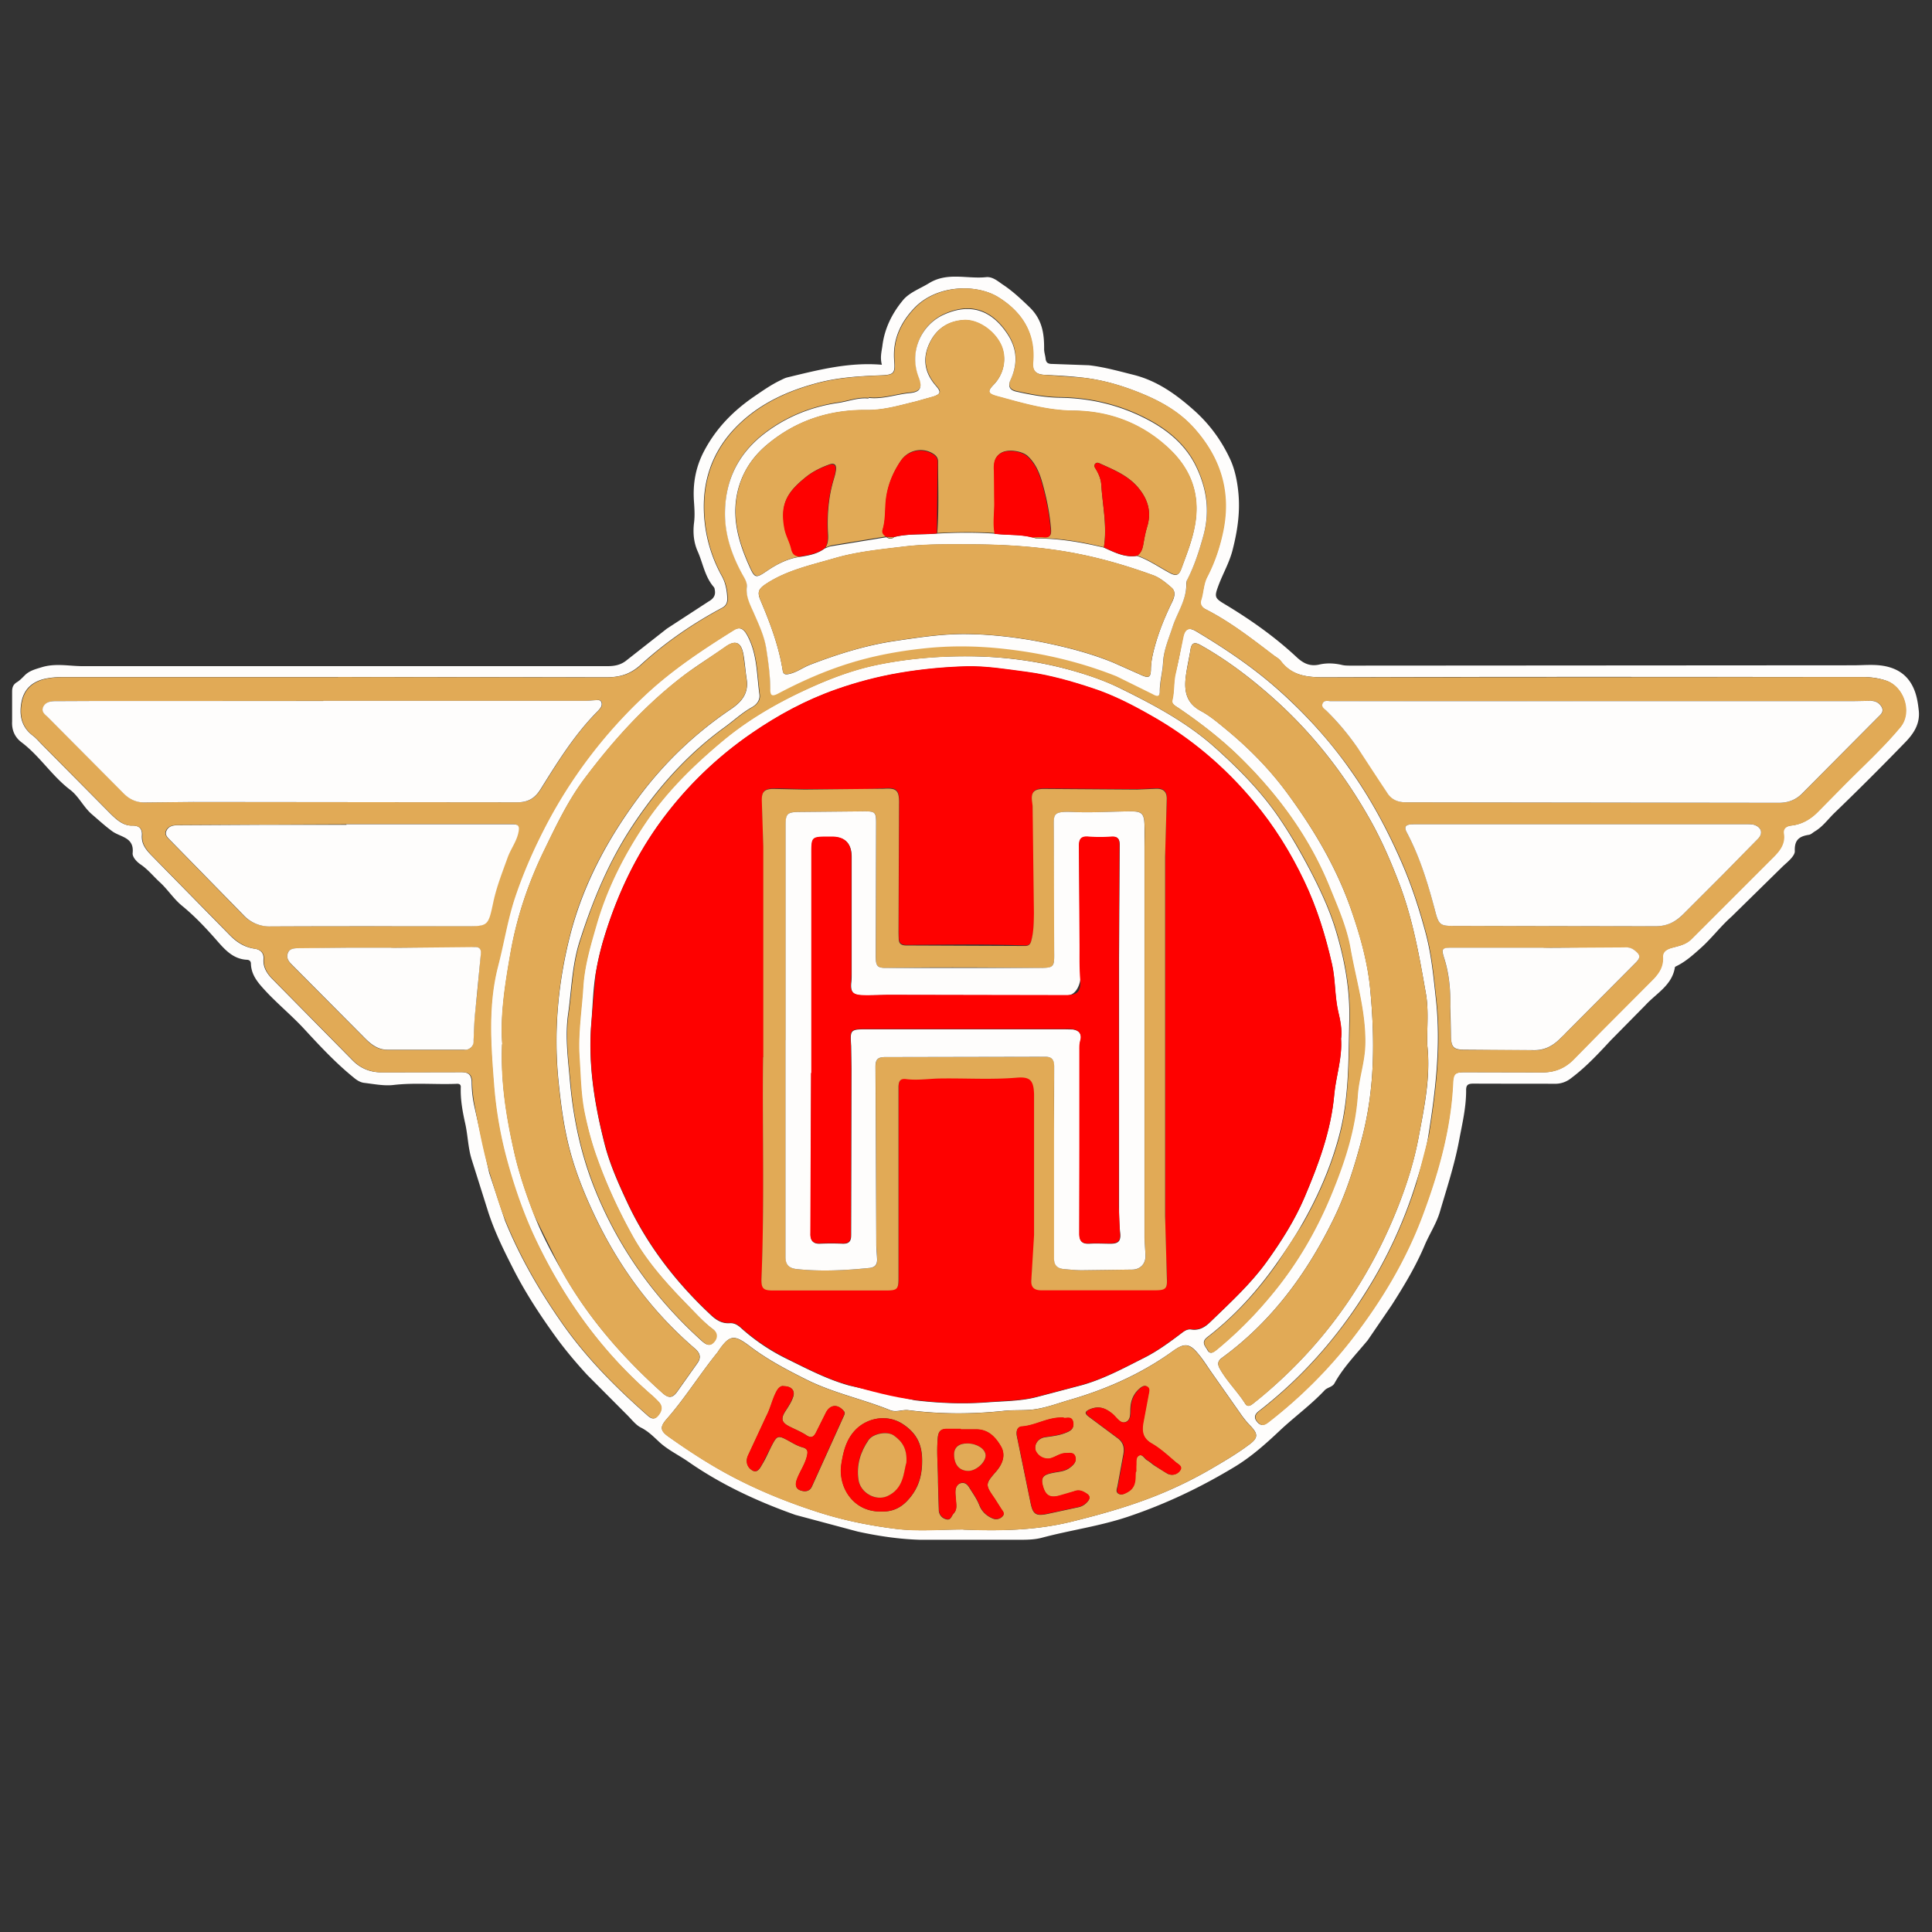 <?xml version="1.0" encoding="UTF-8" standalone="no"?>
<svg
   width="400"
   height="400"
   viewBox="0 0 105.833 105.833"
   version="1.1"
   id="svg12"
   xmlns="http://www.w3.org/2000/svg"
   xmlns:svg="http://www.w3.org/2000/svg">
  <rect x="0" y="0" width="105.833" height="105.833" fill="#333333" stroke="none"/>
  <defs
     id="defs12">
    <clipPath
       clipPathUnits="userSpaceOnUse"
       id="clipPath16">
      <path
         id="path16"
         style="fill:#ff0000;fill-opacity:1;fill-rule:nonzero;stroke:none;stroke-width:0.265"
         d="m -26.53,0 v 208.46 c 0.446,-0.097 0.989,-0.242 2.044,-0.535 2.169,-0.603 5.068,-1.484 6.932,-2.873 0.673,-0.501 1.084,-1.28 1.626,-1.92 0.257,-0.903 0.236,-1.938 0.77,-2.71 0.842,-1.217 1.92,-1.573 3.078,-1.515 1.157,0.058 2.393,0.531 3.55,0.971 5.979,2.275 12.104,6.041 17.055,9.988 1.904,1.518 3.445,3.441 5.167,5.162 1.101,1.199 6.073,6.666 7.577,8.114 0.645,0.621 1.279,1.293 2.072,1.709 1.138,0.597 2.408,-0.526 3.002,1.404 0.229,0.745 -0.238,1.541 -0.357,2.311 -0.51,1.501 -0.902,3.047 -1.529,4.503 -0.094,0.217 -0.186,0.42 -0.279,0.631 H 338.556 V 0 Z m 13.095,200.964 c -0.319,0.012 -0.239,0.596 -0.3,0.909 -0.109,0.56 -0.14,1.133 -0.209,1.7 -0.67,0.91 -1.146,2 -2.009,2.731 -2.162,1.831 -5.253,2.798 -7.902,3.553 -1.425,0.406 -2.081,0.579 -2.675,0.672 v 11.667 c 1.624,-0.246 1.763,1.524 0,2.063 v 9.442 h 48.503 c 0.223,-0.5 0.444,-1.01 0.666,-1.535 0.58,-1.376 0.949,-2.832 1.423,-4.248 0.032,-0.231 0.026,-0.478 0.021,-0.725 -0.341,-0.037 -0.702,-0.181 -0.994,-0.325 -1.102,-0.544 -2.111,-1.284 -3.034,-2.096 -1.226,-1.078 -7.07,-7.51 -7.858,-8.368 -5.91,-5.901 -5.521,-6.157 -13.768,-10.952 -2.295,-1.335 -8.186,-4.625 -11.864,-4.487 z" />
    </clipPath>
  </defs>
  <g
     id="g28"
     transform="matrix(0.987,0,0,0.987,0.661,15.154)">
    <path
       id="path1"
       clip-path="url(#clipPath16)"
       d="m 52.462,0.001 c -0.53,-0.009 -1.057,0.047 -1.568,0.361 -0.493,0.305 -1.094,0.512 -1.453,0.951 -0.601,0.727 -1.022,1.569 -1.139,2.538 -0.045,0.323 -0.135,0.636 -0.027,1.04 l 0.02,0.002 c -1.847,-0.162 -3.551,0.286 -5.264,0.699 -0.144,0.035 -0.269,0.107 -0.404,0.17 -0.52,0.251 -0.987,0.583 -1.462,0.906 -1.157,0.798 -2.098,1.758 -2.762,3.022 -0.475,0.906 -0.628,1.83 -0.556,2.807 0.027,0.404 0.054,0.78 0,1.184 -0.063,0.529 -0.018,1.067 0.206,1.569 0.296,0.664 0.395,1.408 0.897,1.982 0.027,0.036 0.045,0.081 0.045,0.126 0.072,0.314 -0.054,0.512 -0.341,0.673 l -2.314,1.507 -2.215,1.74 c -0.332,0.278 -0.682,0.341 -1.103,0.341 H 3.931 c -0.763,0 -1.525,-0.179 -2.296,0.063 -0.35,0.107 -0.673,0.188 -0.933,0.448 -0.134,0.135 -0.269,0.278 -0.43,0.377 -0.206,0.125 -0.269,0.287 -0.269,0.52 v 1.659 c -0.027,0.484 0.152,0.879 0.52,1.157 1.013,0.762 1.686,1.865 2.699,2.636 0.485,0.368 0.745,0.968 1.22,1.372 0.368,0.314 0.726,0.646 1.121,0.933 0.457,0.332 1.22,0.323 1.13,1.202 -0.027,0.216 0.215,0.485 0.439,0.637 0.403,0.27 0.699,0.646 1.049,0.969 0.457,0.412 0.78,0.941 1.255,1.327 0.69,0.565 1.3,1.21 1.892,1.883 0.457,0.52 0.915,1.067 1.695,1.112 0.134,0 0.233,0.072 0.233,0.215 0.018,0.681 0.458,1.13 0.879,1.587 0.681,0.717 1.443,1.345 2.116,2.08 0.852,0.923 1.722,1.856 2.708,2.654 0.179,0.153 0.368,0.269 0.583,0.296 0.538,0.063 1.103,0.18 1.632,0.117 1.156,-0.135 2.322,-0.018 3.479,-0.063 0.116,-0.009 0.251,1.9e-5 0.251,0.17 -0.027,0.7 0.099,1.372 0.251,2.054 0.144,0.655 0.153,1.345 0.359,1.991 l 0.879,2.789 c 0.35,1.12 0.861,2.161 1.381,3.183 0.681,1.354 1.524,2.645 2.421,3.883 0.529,0.726 1.112,1.416 1.722,2.08 l 2.179,2.188 c 0.26,0.251 0.511,0.592 0.798,0.735 0.43,0.215 0.726,0.529 1.058,0.834 0.466,0.421 1.049,0.699 1.569,1.058 1.838,1.282 3.856,2.215 5.954,2.959 l 3.453,0.924 c 1.148,0.251 2.296,0.421 3.453,0.457 h 5.022 c 0.574,-0.009 1.184,0.035 1.731,-0.108 1.606,-0.431 3.247,-0.646 4.834,-1.184 2.072,-0.699 4.009,-1.623 5.865,-2.744 0.924,-0.556 1.722,-1.265 2.511,-2.009 0.816,-0.771 1.74,-1.435 2.511,-2.26 0.152,-0.153 0.421,-0.171 0.538,-0.377 0.493,-0.896 1.21,-1.623 1.847,-2.394 l 1.336,-1.955 c 0.681,-1.067 1.336,-2.152 1.829,-3.327 0.269,-0.627 0.655,-1.21 0.843,-1.856 0.385,-1.31 0.816,-2.619 1.067,-3.973 0.171,-0.906 0.386,-1.802 0.386,-2.735 -0.009,-0.314 0.09,-0.395 0.404,-0.395 1.507,0.009 3.022,3.08e-4 4.529,0.009 a 1.4,1.4 0 0 0 0.897,-0.314 c 0.816,-0.609 1.506,-1.354 2.197,-2.098 l 1.937,-1.964 c 0.592,-0.645 1.471,-1.094 1.623,-2.089 0,-0.027 0.063,-0.054 0.099,-0.072 0.511,-0.251 0.932,-0.636 1.345,-1.004 0.601,-0.538 1.094,-1.202 1.695,-1.731 l 2.879,-2.825 c 0.26,-0.233 0.646,-0.556 0.637,-0.816 -0.027,-0.637 0.26,-0.825 0.789,-0.906 0.108,-0.018 0.206,-0.116 0.305,-0.179 0.448,-0.26 0.735,-0.672 1.094,-1.022 a 161.1,161.1 0 0 0 3.919,-3.91 c 0.475,-0.484 0.861,-1.04 0.771,-1.802 -0.036,-0.323 -0.08,-0.628 -0.179,-0.942 -0.242,-0.745 -0.709,-1.229 -1.444,-1.444 -0.664,-0.198 -1.336,-0.108 -2.018,-0.108 l -27.88,0.018 c -0.161,0 -0.332,3.52e-4 -0.484,-0.036 -0.421,-0.099 -0.851,-0.117 -1.246,-0.027 -0.538,0.125 -0.905,-0.063 -1.273,-0.404 -1.211,-1.13 -2.556,-2.08 -3.973,-2.932 -0.592,-0.35 -0.601,-0.421 -0.368,-1.049 0.251,-0.673 0.61,-1.274 0.789,-1.991 0.269,-1.059 0.422,-2.09 0.314,-3.175 -0.062,-0.636 -0.197,-1.282 -0.448,-1.829 C 67.135,9.115 66.481,8.209 65.611,7.429 64.616,6.541 63.566,5.788 62.266,5.456 61.441,5.25 60.625,5.017 59.764,4.918 l -2.009,-0.072 c -0.225,0 -0.368,-0.036 -0.395,-0.305 -0.018,-0.17 -0.081,-0.341 -0.081,-0.52 0.009,-0.87 -0.108,-1.65 -0.816,-2.332 -0.458,-0.44 -0.924,-0.879 -1.435,-1.22 -0.278,-0.179 -0.591,-0.484 -0.977,-0.439 -0.525,0.054 -1.059,-0.02 -1.589,-0.029 z m -0.038,0.67 c 0.855,-0.078 1.703,0.099 2.299,0.466 1.309,0.807 2.071,1.982 1.928,3.605 -0.036,0.457 0.144,0.681 0.646,0.708 0.699,0.035 1.399,0.071 2.098,0.152 1.148,0.126 2.233,0.449 3.3,0.888 1.112,0.457 2.116,1.04 2.914,1.937 1.488,1.677 2.053,3.614 1.56,5.838 a 9.29,9.29 0 0 1 -0.852,2.394 c -0.206,0.403 -0.198,0.87 -0.341,1.291 -0.072,0.224 0.045,0.403 0.26,0.511 1.363,0.691 2.564,1.632 3.775,2.556 0.135,0.099 0.287,0.179 0.386,0.305 0.628,0.834 1.471,0.915 2.457,0.915 9.918,-0.036 19.845,-0.018 29.763,-0.018 0.466,0 0.924,0.045 1.372,0.197 1.004,0.332 1.471,1.767 0.798,2.583 -1.013,1.22 -2.197,2.278 -3.3,3.408 l -1.291,1.309 c -0.404,0.403 -0.87,0.681 -1.444,0.744 -0.269,0.027 -0.484,0.152 -0.439,0.448 0.081,0.565 -0.215,0.95 -0.565,1.3 l -4.547,4.547 c -0.323,0.332 -0.726,0.394 -1.121,0.502 -0.278,0.081 -0.493,0.224 -0.475,0.511 0.035,0.592 -0.296,0.977 -0.664,1.354 l -2.69,2.699 -1.632,1.659 c -0.485,0.485 -1.068,0.7 -1.776,0.682 l -4.215,-0.009 c -0.565,0 -0.646,0.081 -0.673,0.637 -0.117,2.529 -0.798,4.932 -1.677,7.282 -0.933,2.511 -2.296,4.78 -3.928,6.887 A 26.18,26.18 0 0 1 69.696,63.595 c -0.251,0.188 -0.422,0.179 -0.601,-0.045 -0.206,-0.242 -0.107,-0.431 0.117,-0.601 2.323,-1.803 4.251,-3.964 5.82,-6.439 a 25.53,25.53 0 0 0 2.879,-6.179 c 0.278,-0.887 0.556,-1.775 0.699,-2.681 0.394,-2.475 0.69,-4.968 0.421,-7.479 -0.134,-1.22 -0.242,-2.439 -0.547,-3.623 -0.377,-1.435 -0.834,-2.852 -1.444,-4.215 -0.78,-1.767 -1.695,-3.453 -2.816,-5.022 -1.156,-1.641 -2.519,-3.112 -4.017,-4.439 -1.381,-1.219 -2.906,-2.241 -4.484,-3.183 -0.43,-0.26 -0.645,-0.143 -0.744,0.35 -0.126,0.646 -0.234,1.291 -0.404,1.928 -0.134,0.502 -0.062,1.031 -0.197,1.542 -0.053,0.206 0.207,0.331 0.377,0.448 1.211,0.825 2.368,1.722 3.408,2.744 2.098,2.071 3.82,4.412 4.941,7.165 0.449,1.121 0.951,2.242 1.157,3.417 0.314,1.793 0.879,3.56 0.816,5.416 -0.036,0.933 -0.35,1.811 -0.413,2.735 -0.126,1.856 -0.69,3.587 -1.372,5.291 -0.861,2.144 -1.999,4.116 -3.497,5.892 a 22.14,22.14 0 0 1 -2.941,2.932 c -0.179,0.153 -0.368,0.287 -0.511,0.027 -0.108,-0.206 -0.377,-0.43 -0.009,-0.717 1.516,-1.166 2.78,-2.565 3.874,-4.125 0.484,-0.69 0.96,-1.399 1.381,-2.134 0.87,-1.525 1.57,-3.112 2.036,-4.825 0.592,-2.144 0.538,-4.305 0.592,-6.475 0.045,-1.704 -0.251,-3.336 -0.726,-4.932 -0.35,-1.184 -0.87,-2.305 -1.444,-3.408 -0.556,-1.058 -1.147,-2.091 -1.829,-3.068 -0.969,-1.39 -2.153,-2.583 -3.408,-3.713 -1.551,-1.399 -3.372,-2.376 -5.228,-3.291 -0.923,-0.466 -1.91,-0.798 -2.923,-1.076 -1.883,-0.511 -3.811,-0.744 -5.748,-0.744 -1.677,0 -3.381,0.152 -5.022,0.502 -1.345,0.287 -2.646,0.798 -3.91,1.381 -1.641,0.762 -3.201,1.677 -4.582,2.834 -1.597,1.337 -3.094,2.789 -4.269,4.547 -1.166,1.731 -2.107,3.578 -2.69,5.569 -0.332,1.157 -0.681,2.314 -0.762,3.56 -0.08,1.273 -0.287,2.547 -0.206,3.829 0.063,1.04 0.081,2.099 0.287,3.112 0.171,0.825 0.395,1.65 0.673,2.448 0.547,1.533 1.229,3.004 2.018,4.43 0.842,1.507 1.999,2.744 3.192,3.964 0.395,0.404 0.781,0.825 1.238,1.166 0.26,0.197 0.278,0.493 0.045,0.744 -0.215,0.233 -0.422,0.107 -0.619,-0.063 -2.619,-2.35 -4.628,-5.148 -5.946,-8.403 -0.771,-1.901 -1.202,-3.9 -1.39,-5.972 -0.108,-1.264 -0.287,-2.529 -0.108,-3.784 0.189,-1.337 0.215,-2.691 0.628,-4.009 0.709,-2.224 1.588,-4.367 2.861,-6.322 1.408,-2.161 3.103,-4.081 5.21,-5.605 0.494,-0.359 0.942,-0.78 1.48,-1.085 0.269,-0.143 0.484,-0.394 0.439,-0.726 -0.153,-1.121 -0.117,-2.269 -0.691,-3.3 -0.206,-0.368 -0.43,-0.466 -0.753,-0.26 -1.695,1.058 -3.363,2.161 -4.834,3.524 A 26.81,26.81 0 0 0 29.479,30.71 c -0.618,1.219 -1.166,2.457 -1.587,3.739 -0.413,1.237 -0.619,2.547 -0.942,3.811 -0.565,2.188 -0.394,4.376 -0.224,6.573 a 22.27,22.27 0 0 0 0.708,4.134 c 0.394,1.471 0.878,2.906 1.524,4.287 1.533,3.273 3.56,6.17 6.259,8.582 0.225,0.206 0.449,0.395 0.655,0.61 0.26,0.269 0.161,0.556 -0.054,0.798 -0.242,0.269 -0.458,0.044 -0.619,-0.099 C 33.477,61.62 31.863,60.006 30.536,58.105 29.272,56.303 28.178,54.411 27.353,52.375 L 26.483,49.747 25.658,46.052 a 6.59,6.59 0 0 1 -0.152,-1.327 c -0.009,-0.413 -0.153,-0.574 -0.583,-0.574 l -4.394,0.009 c -0.628,0.009 -1.175,-0.207 -1.614,-0.646 L 14.422,38.958 c -0.278,-0.287 -0.502,-0.637 -0.466,-1.076 0.027,-0.359 -0.188,-0.538 -0.493,-0.583 -0.583,-0.081 -1.022,-0.376 -1.417,-0.789 L 7.688,32.071 c -0.287,-0.305 -0.511,-0.601 -0.484,-1.058 0.027,-0.332 -0.116,-0.556 -0.529,-0.547 -0.502,0.018 -0.87,-0.323 -1.193,-0.637 L 1.671,25.982 C 1.501,25.812 1.348,25.623 1.16,25.48 0.496,24.987 0.38,24.296 0.532,23.561 0.694,22.799 1.241,22.405 1.985,22.288 c 0.26,-0.045 0.529,-0.063 0.798,-0.063 H 18.073 l -0.027,-0.007 14.886,0.018 c 0.78,0.009 1.372,-0.161 1.964,-0.699 1.354,-1.238 2.87,-2.278 4.493,-3.148 0.215,-0.107 0.305,-0.269 0.305,-0.502 -0.009,-0.439 -0.09,-0.878 -0.296,-1.255 a 7.91,7.91 0 0 1 -0.942,-2.861 c -0.278,-2.215 0.332,-4.143 1.982,-5.676 1.175,-1.094 2.61,-1.749 4.161,-2.17 1.193,-0.331 2.412,-0.403 3.632,-0.448 0.726,-0.027 0.78,-0.134 0.726,-0.825 -0.09,-1.138 0.341,-2.098 1.121,-2.914 0.627,-0.654 1.49,-0.989 2.346,-1.067 z M 40.257,20.352 c 0.164,0.072 0.273,0.278 0.336,0.619 0.08,0.457 0.107,0.915 0.179,1.372 0.116,0.771 -0.26,1.246 -0.87,1.659 -1.982,1.336 -3.695,2.968 -5.121,4.887 -1.731,2.331 -3.094,4.869 -3.811,7.685 -0.682,2.681 -0.924,5.425 -0.628,8.205 0.126,1.211 0.287,2.43 0.592,3.605 0.358,1.381 0.905,2.709 1.533,4 1.336,2.735 3.111,5.111 5.416,7.093 0.295,0.251 0.394,0.502 0.143,0.843 l -1.112,1.569 c -0.233,0.323 -0.448,0.395 -0.798,0.081 -2.206,-1.973 -4.134,-4.17 -5.587,-6.762 -0.574,-1.023 -1.139,-2.063 -1.56,-3.157 -0.448,-1.166 -0.852,-2.349 -1.121,-3.578 -0.413,-1.874 -0.727,-3.767 -0.646,-5.865 l 0.013,0.003 c -0.126,-1.596 0.152,-3.327 0.448,-5.04 0.341,-1.991 0.986,-3.919 1.883,-5.748 0.655,-1.354 1.3,-2.717 2.206,-3.928 1.65,-2.206 3.488,-4.233 5.712,-5.892 0.69,-0.511 1.426,-0.96 2.134,-1.462 0.278,-0.198 0.495,-0.26 0.659,-0.189 z m 25.329,0.007 c 0.091,-0.035 0.214,9.46e-4 0.375,0.09 1.47,0.825 2.798,1.838 4.044,2.95 2.206,1.964 3.99,4.268 5.425,6.842 0.618,1.112 1.121,2.286 1.578,3.488 0.745,1.973 1.103,4.017 1.462,6.071 0.162,0.933 0.054,1.883 0.072,2.816 l -0.001,-0.006 c 0.207,1.766 -0.161,3.488 -0.484,5.192 -0.242,1.291 -0.646,2.564 -1.13,3.802 -1.515,3.847 -3.775,7.183 -6.869,9.945 a 26.67,26.67 0 0 1 -1.193,1.004 c -0.152,0.117 -0.304,0.188 -0.421,0 -0.431,-0.682 -1.022,-1.247 -1.417,-1.955 -0.152,-0.278 -0.089,-0.44 0.135,-0.601 2.726,-1.99 4.672,-4.636 6.143,-7.622 0.726,-1.461 1.219,-3.031 1.632,-4.627 0.699,-2.691 0.699,-5.408 0.448,-8.125 -0.134,-1.552 -0.565,-3.067 -1.085,-4.547 -0.816,-2.314 -2.044,-4.385 -3.488,-6.358 -1.013,-1.39 -2.206,-2.592 -3.524,-3.668 -0.412,-0.341 -0.834,-0.691 -1.3,-0.942 -0.888,-0.467 -0.951,-1.211 -0.825,-2.054 0.063,-0.457 0.17,-0.906 0.242,-1.363 0.032,-0.193 0.09,-0.298 0.181,-0.332 z m -12.629,1.282 c 1.121,-0.027 2.224,0.162 3.336,0.305 1.274,0.171 2.502,0.52 3.713,0.924 1.111,0.368 2.161,0.915 3.183,1.489 a 20.58,20.58 0 0 1 5.721,4.789 c 1.121,1.336 2.036,2.807 2.789,4.385 0.717,1.488 1.201,3.058 1.56,4.663 0.189,0.852 0.144,1.749 0.341,2.61 0.116,0.493 0.215,0.987 0.161,1.462 l -0.007,0.017 c 0.08,1.094 -0.278,2.09 -0.377,3.13 -0.179,1.999 -0.87,3.856 -1.65,5.694 -0.547,1.282 -1.291,2.448 -2.089,3.56 -0.888,1.229 -2.018,2.269 -3.112,3.327 -0.323,0.322 -0.646,0.511 -1.094,0.439 -0.197,-0.027 -0.35,0.071 -0.493,0.179 -0.672,0.511 -1.363,1.022 -2.116,1.399 -1.103,0.556 -2.188,1.148 -3.399,1.498 L 56.94,62.166 c -0.915,0.251 -1.883,0.242 -2.834,0.314 -1.346,0.098 -2.682,0.044 -4.009,-0.117 l -3.632,-0.816 c -1.22,-0.341 -2.314,-0.915 -3.426,-1.462 a 11.11,11.11 0 0 1 -2.619,-1.767 c -0.18,-0.152 -0.359,-0.251 -0.601,-0.233 -0.421,0.027 -0.735,-0.17 -1.031,-0.448 -1.928,-1.802 -3.515,-3.847 -4.636,-6.232 -0.502,-1.076 -0.995,-2.17 -1.282,-3.327 -0.556,-2.197 -0.914,-4.43 -0.717,-6.708 0.072,-0.887 0.09,-1.784 0.233,-2.663 a 15.43,15.43 0 0 1 0.529,-2.206 c 0.717,-2.296 1.748,-4.448 3.183,-6.385 a 20.87,20.87 0 0 1 4.932,-4.753 c 1.471,-1.013 3.022,-1.856 4.717,-2.448 a 21.65,21.65 0 0 1 3.524,-0.915 25.64,25.64 0 0 1 3.686,-0.359 z M 39.98,58.907 c 0.249,-0.037 0.529,0.122 0.968,0.454 0.978,0.744 2.054,1.309 3.148,1.856 1.488,0.744 3.121,1.076 4.645,1.695 0.34,0.135 0.672,-0.045 1.013,0 1.767,0.224 3.533,0.224 5.3,0.036 0.503,-0.054 1.005,-0.018 1.516,-0.063 0.727,-0.072 1.399,-0.332 2.072,-0.529 2.062,-0.592 4.017,-1.453 5.775,-2.717 0.655,-0.476 0.942,-0.449 1.453,0.188 0.269,0.323 0.484,0.681 0.726,1.022 l 1.668,2.376 c 0.152,0.206 0.314,0.404 0.493,0.583 0.412,0.439 0.394,0.654 -0.108,1.022 -0.601,0.449 -1.237,0.834 -1.883,1.211 a 23.1,23.1 0 0 1 -3.201,1.587 c -1.543,0.619 -3.148,1.076 -4.771,1.471 -1.99,0.493 -3.99,0.52 -5.999,0.439 l 0.007,-0.007 c -1.255,0 -2.519,0.116 -3.757,-0.036 -1.408,-0.171 -2.825,-0.458 -4.188,-0.888 -1.695,-0.538 -3.345,-1.202 -4.914,-2.027 -1.219,-0.646 -2.385,-1.408 -3.515,-2.206 -0.467,-0.331 -0.467,-0.547 -0.09,-0.977 1.022,-1.166 1.839,-2.493 2.816,-3.695 0.018,-0.018 0.027,-0.045 0.045,-0.072 0.314,-0.453 0.531,-0.686 0.78,-0.723 z"
       style="fill:#fefdfc;fill-opacity:1" />
    <path
       d="m 73.761,42.267 c 0.081,1.094 -0.287,2.098 -0.377,3.13 -0.179,2 -0.87,3.865 -1.65,5.694 -0.547,1.282 -1.291,2.439 -2.089,3.56 -0.888,1.238 -2.018,2.269 -3.112,3.327 -0.323,0.314 -0.646,0.502 -1.094,0.439 -0.197,-0.027 -0.35,0.072 -0.493,0.179 -0.673,0.511 -1.363,1.013 -2.116,1.399 -1.103,0.556 -2.188,1.148 -3.399,1.498 l -2.484,0.655 c -0.915,0.251 -1.883,0.233 -2.834,0.314 -1.345,0.108 -2.681,0.045 -4.009,-0.117 -1.238,-0.152 -2.43,-0.493 -3.632,-0.816 -1.22,-0.332 -2.314,-0.915 -3.426,-1.462 -0.942,-0.466 -1.829,-1.058 -2.619,-1.767 -0.179,-0.161 -0.359,-0.251 -0.601,-0.233 -0.421,0.027 -0.726,-0.17 -1.031,-0.448 -1.928,-1.794 -3.515,-3.847 -4.636,-6.232 -0.502,-1.076 -0.995,-2.17 -1.282,-3.327 -0.556,-2.197 -0.915,-4.43 -0.717,-6.708 l 0.233,-2.663 c 0.117,-0.735 0.305,-1.489 0.529,-2.206 0.717,-2.296 1.74,-4.448 3.183,-6.385 1.381,-1.856 3.022,-3.435 4.932,-4.753 1.471,-1.013 3.031,-1.856 4.717,-2.448 1.148,-0.404 2.314,-0.708 3.524,-0.915 1.229,-0.206 2.457,-0.323 3.686,-0.359 1.112,-0.027 2.224,0.161 3.336,0.305 1.273,0.17 2.502,0.52 3.713,0.924 1.112,0.368 2.161,0.906 3.183,1.489 2.206,1.238 4.107,2.852 5.721,4.789 1.121,1.336 2.036,2.807 2.789,4.385 0.717,1.498 1.193,3.058 1.56,4.663 0.188,0.852 0.143,1.749 0.341,2.61 0.117,0.493 0.215,0.986 0.161,1.462 z m -32.068,1.04 c -0.054,3.551 0.09,7.909 -0.09,12.268 -0.027,0.565 0.09,0.664 0.637,0.664 h 6.277 c 0.628,0 0.699,-0.072 0.691,-0.691 V 44.94 c 0,-0.35 0.117,-0.475 0.439,-0.43 0.655,0.09 1.309,-0.027 1.964,-0.036 1.39,-0.018 2.771,0.072 4.161,-0.045 0.744,-0.063 0.933,0.152 0.96,0.906 v 0.179 7.658 c 0,0.834 -0.099,1.659 -0.152,2.493 -0.027,0.395 0.152,0.565 0.556,0.565 h 6.367 c 0.529,0 0.619,-0.108 0.601,-0.646 -0.054,-1.166 -0.099,-2.323 -0.099,-3.488 V 32.17 c 0,-1.058 0.054,-2.116 0.09,-3.175 0.018,-0.421 -0.179,-0.61 -0.583,-0.601 -0.359,0.009 -0.717,0.045 -1.076,0.045 -1.722,0 -3.435,-0.027 -5.156,-0.036 -0.556,0 -0.735,0.188 -0.655,0.726 l 0.027,0.269 c 0.099,1.964 0.09,3.937 0.072,5.901 0,0.52 0,1.04 -0.152,1.551 -0.054,0.188 -0.143,0.278 -0.341,0.269 -2.197,-0.081 -4.394,-0.045 -6.591,-0.027 -0.287,0 -0.413,-0.108 -0.421,-0.386 0,-0.161 -0.009,-0.332 -0.009,-0.493 l 0.027,-6.941 c 0.018,-0.789 -0.117,-0.933 -0.843,-0.879 -1.462,0.099 -2.923,0.027 -4.394,0.045 -0.583,0 -1.166,-0.045 -1.749,-0.036 -0.52,0.009 -0.646,0.188 -0.628,0.699 l 0.081,2.502 v 11.676 z"
       fill="#fe0100"
       id="path2"
       style="stroke-width:1" />
    <g
       fill="#e1aa56"
       id="g4">
      <path
         d="m 18.073,22.225 14.886,0.018 c 0.78,0 1.372,-0.161 1.964,-0.699 1.354,-1.238 2.87,-2.278 4.493,-3.148 a 0.52,0.52 0 0 0 0.305,-0.502 c 0,-0.439 -0.09,-0.87 -0.296,-1.255 a 7.91,7.91 0 0 1 -0.942,-2.861 c -0.278,-2.215 0.332,-4.143 1.982,-5.676 1.184,-1.094 2.619,-1.749 4.161,-2.17 1.193,-0.323 2.403,-0.404 3.632,-0.448 0.717,-0.027 0.771,-0.126 0.726,-0.825 -0.09,-1.139 0.341,-2.098 1.121,-2.914 1.255,-1.311 3.452,-1.347 4.645,-0.603 1.309,0.816 2.072,1.991 1.928,3.605 -0.045,0.457 0.143,0.691 0.646,0.708 l 2.098,0.152 c 1.148,0.126 2.233,0.448 3.3,0.888 1.112,0.457 2.125,1.04 2.914,1.937 1.489,1.677 2.063,3.605 1.56,5.838 -0.188,0.843 -0.457,1.632 -0.852,2.394 -0.215,0.404 -0.206,0.87 -0.341,1.291 -0.072,0.224 0.045,0.404 0.26,0.511 1.363,0.699 2.565,1.632 3.775,2.556 0.135,0.099 0.287,0.179 0.386,0.305 0.628,0.834 1.471,0.915 2.457,0.915 l 29.763,-0.018 a 4.47,4.47 0 0 1 1.372,0.197 c 1.004,0.332 1.471,1.767 0.798,2.583 -1.013,1.22 -2.197,2.278 -3.3,3.408 l -1.291,1.309 c -0.404,0.404 -0.87,0.673 -1.444,0.744 -0.269,0.027 -0.484,0.152 -0.439,0.448 0.09,0.565 -0.215,0.951 -0.565,1.3 l -4.547,4.547 c -0.323,0.332 -0.726,0.386 -1.121,0.502 -0.278,0.081 -0.493,0.224 -0.475,0.511 0.036,0.592 -0.287,0.986 -0.664,1.354 l -2.69,2.699 -1.632,1.659 c -0.493,0.484 -1.067,0.699 -1.776,0.682 l -4.215,-0.009 c -0.565,0 -0.646,0.081 -0.673,0.637 -0.126,2.529 -0.798,4.923 -1.677,7.282 -0.933,2.511 -2.296,4.78 -3.928,6.887 -1.345,1.74 -2.906,3.282 -4.654,4.636 -0.251,0.197 -0.413,0.179 -0.601,-0.045 -0.206,-0.242 -0.108,-0.43 0.117,-0.601 2.323,-1.802 4.251,-3.973 5.82,-6.439 a 26.03,26.03 0 0 0 2.879,-6.179 l 0.699,-2.681 c 0.395,-2.475 0.699,-4.959 0.421,-7.479 -0.135,-1.22 -0.242,-2.439 -0.547,-3.623 -0.377,-1.435 -0.834,-2.843 -1.444,-4.215 -0.78,-1.767 -1.704,-3.453 -2.816,-5.022 a 26.6,26.6 0 0 0 -4.017,-4.439 c -1.381,-1.22 -2.906,-2.242 -4.484,-3.183 -0.43,-0.26 -0.655,-0.135 -0.744,0.35 l -0.404,1.928 c -0.135,0.511 -0.072,1.031 -0.197,1.542 -0.054,0.215 0.206,0.332 0.377,0.448 1.211,0.825 2.367,1.722 3.408,2.744 2.098,2.063 3.82,4.403 4.941,7.165 0.457,1.121 0.951,2.242 1.157,3.417 0.314,1.794 0.879,3.56 0.816,5.416 -0.036,0.933 -0.35,1.82 -0.413,2.735 -0.126,1.856 -0.682,3.587 -1.372,5.291 -0.861,2.143 -2,4.116 -3.497,5.892 a 22.14,22.14 0 0 1 -2.941,2.932 c -0.179,0.143 -0.377,0.287 -0.511,0.027 -0.117,-0.206 -0.386,-0.43 -0.009,-0.717 1.507,-1.166 2.78,-2.556 3.874,-4.125 l 1.381,-2.134 c 0.87,-1.524 1.569,-3.112 2.036,-4.825 0.583,-2.134 0.529,-4.295 0.592,-6.475 0.045,-1.695 -0.251,-3.327 -0.726,-4.932 -0.35,-1.184 -0.87,-2.305 -1.444,-3.408 -0.547,-1.058 -1.148,-2.089 -1.829,-3.067 -0.969,-1.39 -2.152,-2.583 -3.408,-3.713 -1.56,-1.399 -3.372,-2.376 -5.228,-3.291 -0.933,-0.457 -1.919,-0.798 -2.923,-1.076 -1.883,-0.52 -3.811,-0.753 -5.748,-0.744 -1.686,0 -3.381,0.152 -5.022,0.502 -1.336,0.287 -2.645,0.789 -3.91,1.381 -1.641,0.762 -3.201,1.677 -4.582,2.834 -1.596,1.336 -3.094,2.798 -4.269,4.547 -1.166,1.731 -2.107,3.578 -2.69,5.569 -0.332,1.157 -0.691,2.314 -0.762,3.56 -0.081,1.273 -0.287,2.547 -0.206,3.829 0.072,1.04 0.081,2.098 0.287,3.112 0.17,0.825 0.386,1.659 0.673,2.448 0.538,1.533 1.22,3.004 2.018,4.43 0.843,1.507 2,2.744 3.192,3.964 0.395,0.404 0.78,0.825 1.238,1.166 0.269,0.197 0.287,0.493 0.045,0.744 -0.224,0.233 -0.43,0.117 -0.619,-0.063 -2.619,-2.35 -4.627,-5.147 -5.946,-8.403 -0.771,-1.91 -1.211,-3.91 -1.39,-5.972 -0.117,-1.264 -0.287,-2.529 -0.108,-3.784 0.197,-1.336 0.215,-2.699 0.628,-4.009 0.699,-2.224 1.578,-4.367 2.861,-6.322 1.408,-2.161 3.103,-4.08 5.21,-5.605 0.493,-0.359 0.942,-0.78 1.48,-1.085 0.269,-0.152 0.484,-0.395 0.439,-0.726 -0.152,-1.112 -0.117,-2.269 -0.691,-3.3 -0.206,-0.368 -0.421,-0.466 -0.753,-0.26 -1.695,1.058 -3.363,2.161 -4.834,3.524 a 26.98,26.98 0 0 0 -5.721,7.56 c -0.619,1.211 -1.157,2.457 -1.587,3.739 -0.413,1.238 -0.61,2.547 -0.942,3.811 -0.565,2.188 -0.395,4.376 -0.224,6.573 a 22.4,22.4 0 0 0 0.708,4.134 c 0.395,1.462 0.888,2.906 1.524,4.287 1.524,3.264 3.56,6.17 6.259,8.582 0.224,0.197 0.457,0.386 0.655,0.61 0.26,0.269 0.161,0.556 -0.054,0.798 -0.242,0.269 -0.457,0.036 -0.619,-0.099 -1.722,-1.524 -3.336,-3.148 -4.663,-5.04 -1.264,-1.802 -2.358,-3.695 -3.183,-5.73 -0.35,-0.852 -0.601,-1.749 -0.87,-2.628 -0.368,-1.22 -0.592,-2.457 -0.825,-3.695 A 8.36,8.36 0 0 1 25.533,44.73 c 0,-0.421 -0.152,-0.583 -0.583,-0.574 l -4.394,0.009 c -0.628,0 -1.175,-0.206 -1.614,-0.646 L 14.449,38.963 C 14.171,38.676 13.947,38.326 13.983,37.887 14.01,37.528 13.795,37.349 13.49,37.304 12.916,37.214 12.468,36.918 12.073,36.515 L 7.715,32.08 C 7.437,31.775 7.204,31.479 7.231,31.022 7.249,30.69 7.105,30.466 6.702,30.475 6.2,30.484 5.832,30.152 5.509,29.838 L 1.698,25.991 C 1.528,25.821 1.375,25.632 1.187,25.489 0.523,24.996 0.398,24.305 0.559,23.57 0.72,22.817 1.258,22.422 2.012,22.297 A 4.77,4.77 0 0 1 2.81,22.234 H 18.1 v 0 z m 70.055,1.336 v 0 a 4131.89,4131.89 0 0 0 -14.922,0 c -0.152,0 -0.359,-0.072 -0.448,0.108 -0.108,0.215 0.099,0.323 0.215,0.439 0.628,0.637 1.211,1.318 1.722,2.054 0.547,0.798 1.094,1.596 1.596,2.43 0.242,0.404 0.592,0.583 1.076,0.583 l 20.697,0.027 c 0.52,0 0.942,-0.161 1.291,-0.511 l 4.197,-4.224 c 0.143,-0.143 0.368,-0.305 0.224,-0.574 a 0.65,0.65 0 0 0 -0.628,-0.35 c -0.332,0 -0.655,0.018 -0.986,0.018 H 88.136 Z M 17.284,23.543 4.424,23.552 2.361,23.561 c -0.26,0 -0.52,0.081 -0.628,0.35 -0.108,0.269 0.135,0.404 0.287,0.556 l 4.197,4.224 c 0.314,0.305 0.699,0.502 1.166,0.493 l 2.69,-0.027 17.971,0.018 c 0.628,0 0.995,-0.233 1.309,-0.735 0.924,-1.48 1.838,-2.968 3.067,-4.224 0.081,-0.09 0.17,-0.17 0.242,-0.269 0.072,-0.099 0.108,-0.215 0.054,-0.341 -0.072,-0.143 -0.197,-0.108 -0.314,-0.099 -0.197,0 -0.386,0.036 -0.583,0.036 H 17.301 Z m 69.804,6.851 H 77.77 c -0.421,0 -0.538,0.126 -0.359,0.457 0.762,1.417 1.202,2.941 1.605,4.484 0.161,0.619 0.287,0.699 0.951,0.699 l 11.201,0.018 a 2.06,2.06 0 0 0 1.578,-0.664 l 2.152,-2.152 2.009,-2.045 c 0.305,-0.323 0.161,-0.682 -0.278,-0.78 -0.099,-0.027 -0.206,-0.018 -0.314,-0.018 h -9.228 z m -68.548,0 -4.349,0.018 -5.022,0.027 c -0.26,0 -0.529,0.063 -0.637,0.332 -0.09,0.233 0.117,0.395 0.251,0.529 l 4.035,4.125 a 1.95,1.95 0 0 0 1.507,0.628 l 10.761,-0.009 c 1.3,0 1.309,0 1.587,-1.291 0.188,-0.861 0.511,-1.677 0.798,-2.502 0.179,-0.502 0.529,-0.933 0.619,-1.48 0.045,-0.287 -0.018,-0.386 -0.341,-0.386 h -9.237 z m 29,-23.665 C 46.957,6.666 46.428,6.89 45.872,6.971 44.33,7.204 42.949,7.76 41.72,8.711 c -1.435,1.121 -2.143,2.601 -2.143,4.412 0,1.202 0.377,2.314 0.96,3.354 0.126,0.224 0.278,0.448 0.251,0.708 -0.063,0.556 0.197,1.004 0.404,1.48 0.269,0.628 0.565,1.246 0.673,1.928 0.117,0.753 0.224,1.507 0.224,2.269 0,0.341 0.09,0.421 0.421,0.251 1.255,-0.655 2.538,-1.238 3.901,-1.668 1.39,-0.439 2.807,-0.699 4.242,-0.852 1.516,-0.161 3.031,-0.126 4.556,0.045 2.107,0.242 4.134,0.726 6.098,1.507 0.682,0.269 1.318,0.619 1.964,0.969 0.152,0.09 0.448,0.278 0.439,-0.117 0,-0.547 0.152,-1.058 0.179,-1.596 0.036,-0.717 0.323,-1.354 0.538,-2.018 0.26,-0.798 0.789,-1.516 0.753,-2.403 a 0.49,0.49 0 0 1 0.063,-0.215 c 0.404,-0.78 0.664,-1.605 0.897,-2.466 0.35,-1.3 0.179,-2.502 -0.368,-3.695 C 65.243,9.447 64.337,8.631 63.252,8.021 61.674,7.142 59.979,6.712 58.167,6.685 57.351,6.676 56.544,6.524 55.737,6.344 55.378,6.263 55.262,6.048 55.432,5.68 55.827,4.828 55.8,3.994 55.271,3.178 54.365,1.788 53.164,1.42 51.72,2.075 A 2.73,2.73 0 0 0 50.33,5.554 C 50.545,6.11 50.42,6.37 49.855,6.424 49.084,6.496 48.339,6.783 47.55,6.693 Z M 85.007,37.255 H 79.86 c -0.475,0 -0.547,0.063 -0.395,0.52 0.287,0.906 0.377,1.829 0.359,2.78 -0.009,0.547 0.018,1.103 0.036,1.65 0.018,0.574 0.152,0.708 0.726,0.708 1.273,0 2.538,-0.027 3.802,0.027 0.691,0.027 1.166,-0.26 1.605,-0.717 a 3.3,3.3 0 0 1 0.251,-0.251 l 3.847,-3.865 c 0.305,-0.314 0.287,-0.457 -0.054,-0.717 -0.161,-0.126 -0.35,-0.161 -0.547,-0.152 -1.596,0.108 -3.192,-0.027 -4.484,0.027 z m -63.966,0 h -2.502 l -2.735,0.027 c -0.206,0 -0.43,0.036 -0.511,0.287 -0.072,0.242 0.045,0.43 0.206,0.601 l 4.134,4.161 c 0.323,0.323 0.682,0.583 1.175,0.583 h 4.26 c 0.35,0 0.52,-0.161 0.538,-0.511 0.036,-0.547 0.036,-1.103 0.099,-1.65 0.126,-1.049 0.206,-2.107 0.305,-3.157 0.027,-0.26 -0.072,-0.404 -0.35,-0.377 -1.641,0.117 -3.282,0 -4.627,0.045 z m 31.754,32.283 c -1.255,0 -2.52,0.126 -3.757,-0.036 -1.408,-0.179 -2.825,-0.457 -4.188,-0.888 -1.695,-0.538 -3.345,-1.193 -4.914,-2.027 -1.229,-0.646 -2.385,-1.399 -3.515,-2.206 -0.466,-0.332 -0.466,-0.556 -0.09,-0.977 1.031,-1.166 1.847,-2.493 2.816,-3.695 0.018,-0.027 0.027,-0.054 0.045,-0.072 0.628,-0.906 0.87,-0.933 1.749,-0.269 0.977,0.744 2.054,1.309 3.148,1.856 1.489,0.744 3.121,1.076 4.645,1.695 0.35,0.143 0.682,-0.045 1.013,0 1.767,0.224 3.533,0.224 5.3,0.036 0.502,-0.054 1.004,-0.018 1.516,-0.063 0.726,-0.072 1.39,-0.332 2.072,-0.529 2.063,-0.592 4.026,-1.444 5.775,-2.717 0.655,-0.475 0.933,-0.448 1.453,0.188 0.26,0.323 0.484,0.682 0.726,1.022 l 1.668,2.376 c 0.143,0.206 0.314,0.395 0.493,0.583 0.421,0.439 0.395,0.655 -0.108,1.022 -0.601,0.448 -1.238,0.825 -1.883,1.211 a 24.15,24.15 0 0 1 -3.201,1.587 c -1.542,0.619 -3.148,1.067 -4.771,1.471 -1.991,0.484 -3.982,0.52 -5.999,0.439 z M 52.652,63.969 51.89,63.96 c -0.323,-0.009 -0.475,0.117 -0.511,0.457 -0.081,0.834 0.018,1.668 0.009,2.502 l 0.045,1.516 a 0.53,0.53 0 0 0 0.395,0.529 c 0.278,0.09 0.296,-0.17 0.421,-0.305 0.206,-0.215 0.152,-0.466 0.135,-0.717 -0.009,-0.188 -0.045,-0.386 -0.027,-0.574 0.018,-0.179 0.108,-0.359 0.305,-0.404 0.197,-0.054 0.35,0.063 0.448,0.224 0.206,0.332 0.43,0.637 0.574,1.004 0.135,0.35 0.404,0.592 0.744,0.735 a 0.48,0.48 0 0 0 0.538,-0.117 c 0.152,-0.161 0,-0.296 -0.081,-0.43 l -0.359,-0.565 c -0.52,-0.753 -0.52,-0.798 0.072,-1.48 0.43,-0.493 0.538,-0.977 0.269,-1.426 -0.305,-0.52 -0.699,-0.933 -1.372,-0.924 h -0.852 z m -4.385,4.565 c 0.538,0.018 1.004,-0.161 1.408,-0.583 0.52,-0.547 0.771,-1.148 0.825,-1.91 0.063,-0.986 -0.135,-1.731 -1.022,-2.332 -0.879,-0.601 -2.009,-0.386 -2.672,0.305 -0.502,0.52 -0.664,1.184 -0.771,1.865 -0.215,1.336 0.691,2.717 2.242,2.654 z m -5.461,-6.959 c -0.135,-0.009 -0.269,0.099 -0.386,0.314 -0.224,0.439 -0.323,0.924 -0.556,1.363 l -1.013,2.179 c -0.152,0.341 -0.045,0.655 0.233,0.825 0.305,0.179 0.448,-0.17 0.565,-0.359 0.215,-0.35 0.368,-0.744 0.565,-1.112 0.242,-0.457 0.332,-0.466 0.807,-0.215 0.278,0.152 0.547,0.323 0.843,0.404 0.305,0.081 0.314,0.233 0.26,0.475 -0.108,0.484 -0.413,0.879 -0.574,1.345 -0.081,0.242 -0.063,0.466 0.188,0.565 0.242,0.09 0.52,0.09 0.655,-0.206 l 1.776,-3.928 c 0.045,-0.099 0.081,-0.179 -0.018,-0.278 -0.359,-0.404 -0.78,-0.332 -1.004,0.161 l -0.538,1.076 c -0.117,0.215 -0.251,0.296 -0.502,0.135 -0.296,-0.197 -0.628,-0.332 -0.951,-0.493 -0.448,-0.224 -0.511,-0.43 -0.224,-0.87 0.161,-0.251 0.332,-0.502 0.421,-0.78 0.117,-0.341 -0.081,-0.592 -0.538,-0.592 z m 15.559,1.758 c -0.87,-0.054 -1.542,0.439 -2.332,0.493 -0.26,0.018 -0.323,0.269 -0.26,0.565 l 0.753,3.668 c 0.126,0.619 0.287,0.744 0.906,0.619 l 1.749,-0.377 a 0.89,0.89 0 0 0 0.52,-0.323 c 0.135,-0.161 0.126,-0.296 -0.045,-0.413 -0.215,-0.143 -0.421,-0.26 -0.708,-0.143 a 6.8,6.8 0 0 1 -0.861,0.251 c -0.529,0.135 -0.762,-0.045 -0.897,-0.619 -0.117,-0.484 0.179,-0.574 0.556,-0.655 0.332,-0.072 0.691,-0.072 0.969,-0.296 0.188,-0.143 0.377,-0.323 0.296,-0.592 -0.081,-0.269 -0.332,-0.206 -0.529,-0.206 -0.323,0 -0.583,0.224 -0.888,0.296 -0.314,0.072 -0.735,-0.161 -0.798,-0.466 -0.081,-0.341 0.17,-0.664 0.529,-0.717 0.368,-0.054 0.735,-0.09 1.094,-0.224 0.287,-0.108 0.529,-0.215 0.475,-0.583 -0.063,-0.395 -0.386,-0.224 -0.538,-0.26 z m 4.009,2.995 v -0.305 c 0.027,-0.206 -0.045,-0.475 0.143,-0.583 0.206,-0.126 0.314,0.161 0.475,0.251 0.143,0.081 0.26,0.197 0.395,0.287 l 0.717,0.448 a 0.53,0.53 0 0 0 0.691,-0.143 c 0.206,-0.251 -0.09,-0.377 -0.224,-0.484 -0.43,-0.368 -0.852,-0.762 -1.336,-1.04 -0.529,-0.305 -0.556,-0.717 -0.457,-1.211 l 0.305,-1.623 c 0.018,-0.117 0.036,-0.242 -0.099,-0.323 -0.143,-0.081 -0.26,-0.009 -0.368,0.072 -0.341,0.278 -0.511,0.628 -0.547,1.076 -0.027,0.287 0.054,0.717 -0.287,0.825 -0.287,0.099 -0.493,-0.26 -0.708,-0.448 -0.359,-0.314 -0.735,-0.475 -1.229,-0.278 -0.323,0.135 -0.341,0.242 -0.072,0.439 l 1.542,1.148 c 0.35,0.242 0.43,0.538 0.359,0.924 l -0.323,1.758 c -0.027,0.143 -0.117,0.314 0.036,0.421 0.161,0.108 0.341,0.018 0.502,-0.072 0.529,-0.287 0.421,-0.798 0.457,-1.139 z M 78.541,42.617 c 0.197,1.767 -0.17,3.488 -0.484,5.192 -0.242,1.291 -0.637,2.565 -1.13,3.802 -1.516,3.856 -3.775,7.183 -6.869,9.945 a 18.11,18.11 0 0 1 -1.193,1.004 c -0.152,0.117 -0.296,0.188 -0.421,0 -0.43,-0.682 -1.022,-1.246 -1.417,-1.955 -0.152,-0.278 -0.09,-0.43 0.135,-0.601 2.726,-1.991 4.672,-4.636 6.143,-7.622 0.726,-1.462 1.22,-3.031 1.632,-4.627 0.699,-2.69 0.699,-5.407 0.448,-8.125 -0.143,-1.551 -0.574,-3.067 -1.085,-4.547 -0.807,-2.314 -2.036,-4.385 -3.488,-6.358 -1.013,-1.39 -2.206,-2.592 -3.524,-3.668 -0.413,-0.341 -0.834,-0.691 -1.3,-0.942 -0.879,-0.466 -0.951,-1.22 -0.825,-2.054 0.072,-0.457 0.179,-0.906 0.242,-1.363 0.063,-0.386 0.233,-0.421 0.556,-0.242 1.471,0.816 2.798,1.838 4.044,2.95 2.206,1.964 3.991,4.269 5.425,6.842 0.619,1.112 1.121,2.287 1.578,3.488 0.744,1.964 1.103,4.017 1.462,6.071 0.161,0.924 0.054,1.874 0.072,2.816 z M 27.202,42.608 c -0.126,-1.596 0.152,-3.336 0.448,-5.04 0.35,-1.991 0.995,-3.919 1.883,-5.748 0.664,-1.354 1.309,-2.717 2.206,-3.928 1.65,-2.206 3.488,-4.233 5.712,-5.892 l 2.134,-1.462 c 0.556,-0.395 0.87,-0.251 0.995,0.43 l 0.179,1.372 c 0.126,0.771 -0.26,1.246 -0.87,1.659 a 21.05,21.05 0 0 0 -5.121,4.887 c -1.731,2.332 -3.103,4.869 -3.811,7.685 -0.682,2.69 -0.915,5.434 -0.628,8.205 0.126,1.22 0.287,2.43 0.592,3.605 0.359,1.381 0.906,2.708 1.533,4 1.336,2.726 3.112,5.112 5.416,7.093 0.296,0.251 0.395,0.502 0.143,0.843 l -1.112,1.569 c -0.233,0.323 -0.448,0.395 -0.798,0.081 -2.206,-1.973 -4.125,-4.17 -5.587,-6.762 l -1.56,-3.157 c -0.448,-1.166 -0.852,-2.35 -1.121,-3.578 -0.421,-1.883 -0.726,-3.775 -0.646,-5.865 z"
         id="path3" />
      <path
         d="M 41.693,43.308 V 31.632 L 41.612,29.13 c -0.018,-0.511 0.108,-0.691 0.628,-0.699 l 1.749,0.036 4.394,-0.045 c 0.726,-0.045 0.861,0.09 0.843,0.879 l -0.027,6.941 a 9.05,9.05 0 0 0 0.009,0.493 c 0,0.278 0.135,0.386 0.421,0.386 l 6.591,0.027 c 0.197,0 0.287,-0.081 0.341,-0.269 0.143,-0.511 0.143,-1.031 0.152,-1.551 l -0.072,-5.901 c 0,-0.09 -0.018,-0.179 -0.027,-0.269 -0.081,-0.538 0.099,-0.726 0.655,-0.726 l 5.156,0.036 1.076,-0.045 c 0.404,-0.009 0.601,0.17 0.583,0.601 l -0.09,3.175 v 19.926 l 0.099,3.488 c 0.027,0.538 -0.063,0.637 -0.601,0.646 h -6.367 c -0.404,0 -0.583,-0.17 -0.556,-0.565 l 0.152,-2.493 v -7.658 -0.179 c -0.027,-0.753 -0.215,-0.969 -0.96,-0.906 -1.39,0.117 -2.78,0.027 -4.161,0.045 -0.655,0 -1.309,0.117 -1.964,0.036 -0.323,-0.045 -0.43,0.081 -0.439,0.43 v 10.609 c 0,0.619 -0.063,0.691 -0.691,0.691 h -6.277 c -0.538,0 -0.655,-0.108 -0.637,-0.664 0.179,-4.358 0.036,-8.708 0.09,-12.268 z m 1.238,-0.933 v 0 12.043 c 0,0.439 0.215,0.619 0.619,0.664 1.354,0.143 2.708,0.072 4.053,-0.063 0.305,-0.027 0.421,-0.188 0.413,-0.466 0,-0.287 -0.045,-0.565 -0.045,-0.852 l -0.045,-9.846 c 0,-0.413 0.126,-0.538 0.538,-0.538 l 8.824,-0.018 c 0.377,-0.009 0.565,0.099 0.556,0.538 -0.027,1.372 -0.009,2.744 -0.009,4.116 v 6.493 c 0,0.421 0.17,0.601 0.556,0.637 0.323,0.027 0.655,0.063 0.986,0.063 l 2.807,-0.036 c 0.439,0 0.744,-0.332 0.726,-0.78 -0.018,-0.341 -0.054,-0.682 -0.054,-1.031 V 31.811 c 0,-0.466 0.018,-0.924 0,-1.39 -0.027,-0.637 -0.152,-0.753 -0.789,-0.744 -1.049,0.009 -2.089,0.081 -3.139,0.036 -1.238,-0.054 -1.103,0.117 -1.103,1.085 l 0.018,6.582 c 0,0.995 0.027,0.995 -0.96,0.986 -2.78,-0.027 -5.56,-0.045 -8.331,0 -0.52,0.009 -0.619,-0.099 -0.61,-0.628 l 0.018,-7.425 c 0,-0.583 -0.063,-0.637 -0.655,-0.637 l -3.677,0.036 c -0.583,0 -0.691,0.108 -0.691,0.708 v 11.954 z"
         id="path4" />
    </g>
    <path
       d="m 88.127,23.561 h 14.025 l 0.986,-0.018 c 0.278,0 0.493,0.108 0.628,0.35 0.143,0.269 -0.081,0.43 -0.224,0.574 l -4.197,4.224 c -0.35,0.35 -0.771,0.511 -1.291,0.511 L 77.357,29.175 c -0.484,0 -0.834,-0.17 -1.076,-0.583 l -1.596,-2.43 a 14.51,14.51 0 0 0 -1.722,-2.054 c -0.117,-0.117 -0.332,-0.224 -0.215,-0.439 0.09,-0.179 0.296,-0.108 0.448,-0.108 h 14.922 v 0 z M 17.283,23.543 h 14.519 c 0.197,0 0.386,-0.027 0.583,-0.036 0.117,0 0.251,-0.036 0.314,0.099 0.054,0.126 0.018,0.242 -0.054,0.341 -0.072,0.099 -0.152,0.179 -0.242,0.269 -1.229,1.264 -2.143,2.744 -3.067,4.224 -0.305,0.493 -0.673,0.735 -1.309,0.735 L 10.056,29.157 7.366,29.184 C 6.9,29.193 6.514,29.005 6.2,28.691 L 2.003,24.467 C 1.851,24.315 1.617,24.18 1.716,23.911 1.824,23.633 2.084,23.57 2.344,23.561 L 4.407,23.552 H 17.267 Z m 69.804,6.851 h 9.228 c 0.108,0 0.215,0 0.314,0.018 0.439,0.108 0.583,0.457 0.278,0.78 l -2.009,2.045 -2.152,2.152 c -0.439,0.439 -0.915,0.673 -1.578,0.664 l -11.201,-0.018 c -0.664,0 -0.78,-0.072 -0.951,-0.699 -0.404,-1.542 -0.852,-3.067 -1.605,-4.484 -0.179,-0.332 -0.063,-0.457 0.359,-0.457 h 9.317 z m -68.548,0 h 9.237 c 0.323,0 0.386,0.099 0.341,0.386 -0.09,0.547 -0.439,0.969 -0.619,1.48 -0.296,0.825 -0.619,1.641 -0.798,2.502 -0.278,1.3 -0.287,1.291 -1.587,1.291 -3.587,0 -7.174,-0.009 -10.761,0.009 A 1.95,1.95 0 0 1 12.845,35.434 L 8.81,31.309 C 8.675,31.166 8.469,31.013 8.559,30.78 8.667,30.502 8.927,30.448 9.196,30.448 l 5.022,-0.027 h 4.349 z M 47.54,6.729 c 0.789,0.09 1.533,-0.197 2.305,-0.269 0.565,-0.054 0.691,-0.314 0.475,-0.87 -0.574,-1.471 0.188,-2.941 1.39,-3.479 1.444,-0.655 2.645,-0.287 3.551,1.103 0.529,0.816 0.556,1.641 0.161,2.502 -0.17,0.368 -0.054,0.583 0.305,0.664 0.798,0.179 1.605,0.332 2.43,0.341 1.811,0.027 3.506,0.457 5.085,1.336 1.085,0.61 1.991,1.426 2.52,2.583 0.547,1.184 0.717,2.394 0.368,3.695 -0.233,0.852 -0.493,1.677 -0.897,2.466 a 0.46,0.46 0 0 0 -0.063,0.215 c 0.036,0.897 -0.493,1.605 -0.753,2.403 -0.215,0.664 -0.502,1.3 -0.538,2.018 -0.027,0.529 -0.188,1.049 -0.179,1.596 0,0.386 -0.287,0.197 -0.439,0.117 l -1.964,-0.969 c -1.964,-0.78 -3.991,-1.264 -6.098,-1.507 -1.524,-0.179 -3.04,-0.206 -4.556,-0.045 -1.435,0.152 -2.852,0.413 -4.242,0.852 -1.363,0.43 -2.645,1.004 -3.901,1.668 -0.332,0.17 -0.421,0.09 -0.421,-0.251 0,-0.762 -0.108,-1.516 -0.224,-2.269 -0.108,-0.682 -0.404,-1.309 -0.673,-1.928 -0.206,-0.475 -0.466,-0.924 -0.404,-1.48 0.027,-0.26 -0.126,-0.484 -0.251,-0.708 -0.574,-1.049 -0.96,-2.152 -0.96,-3.354 0,-1.811 0.708,-3.291 2.143,-4.412 1.229,-0.951 2.61,-1.516 4.152,-1.74 0.556,-0.081 1.094,-0.305 1.668,-0.242 z m 1.399,7.73 c 0.78,-0.206 1.587,-0.126 2.376,-0.197 1.067,-0.063 2.134,-0.072 3.201,0 0.699,0.099 1.417,0.027 2.107,0.206 0.081,0.018 0.17,0.063 0.251,0.063 1.255,0 2.484,0.215 3.704,0.502 0.592,0.26 1.166,0.574 1.847,0.466 0.664,0.224 1.238,0.637 1.847,0.96 0.386,0.206 0.502,0.054 0.619,-0.242 0.296,-0.807 0.619,-1.596 0.762,-2.466 0.287,-1.65 -0.224,-3.022 -1.381,-4.134 C 62.783,8.182 60.954,7.465 58.891,7.447 57.42,7.438 56.039,7.017 54.649,6.64 54.138,6.497 54.12,6.362 54.479,5.994 55.053,5.402 55.214,4.523 54.892,3.806 54.515,2.99 53.592,2.371 52.812,2.416 51.987,2.47 51.359,2.855 50.974,3.582 c -0.466,0.888 -0.368,1.722 0.305,2.484 0.287,0.332 0.269,0.448 -0.143,0.592 l -0.986,0.278 c -0.897,0.215 -1.767,0.484 -2.717,0.475 -2.063,-0.027 -3.928,0.574 -5.533,1.919 -0.762,0.637 -1.3,1.417 -1.578,2.385 -0.439,1.569 -0.018,3.004 0.619,4.412 0.269,0.592 0.341,0.619 0.888,0.251 0.583,-0.404 1.193,-0.726 1.901,-0.825 0.484,-0.072 0.969,-0.161 1.372,-0.466 0.126,-0.045 0.242,-0.108 0.377,-0.126 l 3.013,-0.493 h 0.045 c 0.126,0.09 0.26,0.099 0.395,0.018 z m 4.573,5.39 a 24.69,24.69 0 0 1 4.206,0.556 c 1.157,0.251 2.287,0.565 3.372,1.004 l 1.632,0.726 c 0.377,0.161 0.475,0.081 0.484,-0.323 0,-0.314 0.054,-0.619 0.126,-0.933 0.233,-0.977 0.601,-1.901 1.04,-2.798 0.135,-0.278 0.242,-0.592 -0.027,-0.825 -0.314,-0.269 -0.637,-0.547 -1.04,-0.691 -1.336,-0.484 -2.69,-0.888 -4.08,-1.166 -1.964,-0.395 -3.964,-0.529 -5.963,-0.538 -1.264,0 -2.547,-0.027 -3.793,0.126 -1.282,0.161 -2.574,0.278 -3.829,0.646 -1.291,0.377 -2.61,0.655 -3.757,1.399 -0.457,0.296 -0.547,0.466 -0.332,0.96 0.529,1.246 1.004,2.511 1.22,3.865 0.036,0.233 0.161,0.233 0.35,0.197 0.43,-0.09 0.78,-0.368 1.184,-0.52 1.516,-0.583 3.058,-1.067 4.672,-1.309 1.507,-0.224 3.004,-0.457 4.538,-0.368 z m 31.495,17.406 4.484,-0.027 c 0.197,-0.018 0.386,0.027 0.547,0.152 0.341,0.26 0.368,0.404 0.054,0.717 l -3.847,3.865 -0.251,0.251 c -0.439,0.457 -0.915,0.744 -1.605,0.717 l -3.802,-0.027 c -0.574,0 -0.708,-0.143 -0.726,-0.708 l -0.036,-1.65 c 0.018,-0.942 -0.063,-1.874 -0.359,-2.78 -0.143,-0.457 -0.081,-0.52 0.395,-0.52 h 5.147 z m -63.966,0 4.627,-0.045 c 0.278,-0.018 0.377,0.126 0.35,0.377 l -0.305,3.157 c -0.063,0.547 -0.072,1.103 -0.099,1.65 a 0.47,0.47 0 0 1 -0.538,0.511 h -4.26 c -0.484,0 -0.852,-0.269 -1.175,-0.583 l -4.134,-4.161 C 15.337,37.991 15.22,37.802 15.301,37.56 c 0.081,-0.251 0.305,-0.278 0.511,-0.287 l 2.735,-0.027 h 2.502 z"
       fill="#fefdfc"
       id="path5"
       style="stroke-width:1" />
    <g
       fill="#fe0100"
       id="g7">
      <path
         d="m 52.652,63.969 h 0.852 c 0.673,0 1.067,0.413 1.372,0.924 0.269,0.448 0.161,0.933 -0.269,1.426 -0.601,0.682 -0.601,0.726 -0.072,1.48 l 0.359,0.565 c 0.081,0.135 0.242,0.269 0.081,0.43 a 0.47,0.47 0 0 1 -0.538,0.117 1.28,1.28 0 0 1 -0.744,-0.735 c -0.143,-0.368 -0.377,-0.673 -0.574,-1.004 -0.099,-0.161 -0.251,-0.278 -0.448,-0.224 -0.188,0.054 -0.287,0.224 -0.305,0.404 -0.018,0.188 0.018,0.386 0.027,0.574 0.018,0.251 0.072,0.502 -0.135,0.717 -0.126,0.126 -0.143,0.395 -0.421,0.305 -0.251,-0.081 -0.386,-0.269 -0.395,-0.529 l -0.045,-1.516 c 0,-0.834 -0.099,-1.668 -0.009,-2.502 0.036,-0.35 0.188,-0.466 0.511,-0.457 h 0.762 z m 0.395,0.789 c -0.493,-0.018 -0.762,0.197 -0.762,0.61 0,0.556 0.278,0.897 0.762,0.915 0.439,0.018 0.995,-0.466 0.986,-0.861 0,-0.35 -0.448,-0.646 -0.986,-0.664 z m -4.781,3.776 c -1.551,0.054 -2.457,-1.327 -2.242,-2.654 0.108,-0.673 0.269,-1.336 0.771,-1.865 0.664,-0.691 1.794,-0.906 2.672,-0.305 0.888,0.601 1.085,1.345 1.022,2.332 -0.054,0.762 -0.305,1.363 -0.825,1.91 -0.404,0.421 -0.87,0.601 -1.408,0.583 z m 1.354,-2.672 c 0.072,-0.834 -0.251,-1.238 -0.691,-1.551 -0.359,-0.26 -1.166,-0.108 -1.408,0.26 -0.448,0.664 -0.673,1.381 -0.556,2.188 0.108,0.735 0.951,1.22 1.605,0.915 0.897,-0.413 0.897,-1.282 1.04,-1.82 z m -6.815,-4.287 c 0.466,0 0.655,0.251 0.538,0.592 -0.099,0.278 -0.26,0.529 -0.421,0.78 -0.278,0.439 -0.215,0.646 0.224,0.87 0.314,0.161 0.655,0.296 0.951,0.493 0.251,0.161 0.386,0.081 0.502,-0.135 l 0.538,-1.076 c 0.224,-0.493 0.655,-0.565 1.004,-0.161 0.09,0.099 0.063,0.179 0.018,0.278 l -1.776,3.928 c -0.135,0.296 -0.404,0.296 -0.655,0.206 -0.251,-0.099 -0.269,-0.323 -0.188,-0.565 0.161,-0.466 0.466,-0.861 0.574,-1.345 0.054,-0.251 0.045,-0.395 -0.26,-0.475 -0.296,-0.081 -0.565,-0.26 -0.843,-0.404 -0.466,-0.26 -0.556,-0.242 -0.807,0.215 l -0.565,1.112 c -0.117,0.188 -0.26,0.538 -0.565,0.359 -0.278,-0.161 -0.386,-0.484 -0.233,-0.825 l 1.013,-2.179 c 0.233,-0.439 0.323,-0.924 0.556,-1.363 0.108,-0.215 0.251,-0.323 0.386,-0.314 z m 15.559,1.757 c 0.152,0.036 0.475,-0.135 0.538,0.26 0.054,0.368 -0.188,0.475 -0.475,0.583 -0.359,0.135 -0.726,0.17 -1.094,0.224 -0.368,0.054 -0.61,0.377 -0.529,0.717 a 0.74,0.74 0 0 0 0.798,0.466 c 0.305,-0.072 0.556,-0.296 0.888,-0.296 0.206,0 0.448,-0.063 0.529,0.206 0.081,0.269 -0.108,0.448 -0.296,0.592 -0.278,0.215 -0.646,0.224 -0.969,0.296 -0.377,0.081 -0.673,0.17 -0.556,0.655 0.135,0.574 0.377,0.753 0.897,0.619 l 0.861,-0.251 c 0.278,-0.108 0.493,0 0.708,0.143 0.17,0.117 0.179,0.251 0.045,0.413 a 0.94,0.94 0 0 1 -0.52,0.323 l -1.749,0.377 c -0.619,0.135 -0.78,0 -0.906,-0.619 l -0.753,-3.668 c -0.063,-0.287 0,-0.547 0.26,-0.565 0.78,-0.054 1.462,-0.538 2.332,-0.493 z"
         id="path6" />
      <path
         d="m 62.373,66.328 c -0.036,0.341 0.072,0.852 -0.457,1.139 -0.161,0.09 -0.341,0.179 -0.502,0.072 -0.152,-0.099 -0.063,-0.278 -0.036,-0.421 l 0.323,-1.758 c 0.072,-0.386 0,-0.691 -0.359,-0.924 L 59.8,63.288 c -0.269,-0.197 -0.251,-0.314 0.072,-0.439 0.493,-0.197 0.861,-0.027 1.229,0.278 0.215,0.188 0.421,0.547 0.708,0.448 0.332,-0.108 0.26,-0.538 0.287,-0.825 0.036,-0.448 0.206,-0.798 0.547,-1.076 0.108,-0.081 0.224,-0.152 0.368,-0.072 0.135,0.081 0.117,0.206 0.099,0.323 l -0.305,1.623 c -0.099,0.502 -0.072,0.906 0.457,1.211 0.484,0.278 0.906,0.673 1.336,1.04 0.135,0.117 0.421,0.233 0.224,0.484 a 0.53,0.53 0 0 1 -0.691,0.143 C 63.88,66.3 63.647,66.13 63.414,65.978 c -0.135,-0.09 -0.251,-0.215 -0.395,-0.287 -0.161,-0.09 -0.269,-0.368 -0.475,-0.251 -0.188,0.108 -0.117,0.377 -0.143,0.583 v 0.305 z"
         id="path7" />
    </g>
    <path
       d="M 42.931,42.375 V 30.421 c 0,-0.601 0.108,-0.699 0.691,-0.708 l 3.677,-0.036 c 0.592,0 0.655,0.045 0.655,0.637 l -0.018,7.425 c 0,0.529 0.09,0.637 0.61,0.628 h 8.331 c 0.995,0 0.969,0 0.96,-0.986 l -0.018,-6.582 c 0,-0.969 -0.135,-1.139 1.103,-1.085 1.04,0.045 2.089,-0.027 3.139,-0.036 0.637,0 0.762,0.108 0.789,0.744 v 1.39 21.486 c 0,0.341 0.045,0.682 0.054,1.031 0.018,0.448 -0.278,0.771 -0.726,0.78 l -2.807,0.036 c -0.332,0 -0.655,-0.036 -0.986,-0.063 -0.386,-0.036 -0.565,-0.215 -0.556,-0.637 v -6.493 l 0.009,-4.116 c 0,-0.439 -0.179,-0.547 -0.556,-0.538 l -8.824,0.018 c -0.413,0 -0.538,0.126 -0.538,0.538 l 0.045,9.846 c 0,0.287 0.036,0.565 0.045,0.852 0,0.278 -0.108,0.43 -0.413,0.466 -1.354,0.135 -2.699,0.206 -4.053,0.063 -0.404,-0.045 -0.619,-0.224 -0.619,-0.664 v -12.042 0 z m 1.426,1.829 -0.036,8.914 c -0.018,0.341 0.108,0.574 0.52,0.556 a 14.66,14.66 0 0 1 1.255,0 c 0.341,0.009 0.475,-0.117 0.475,-0.475 l 0.018,-9.219 -0.018,-1.291 c -0.063,-0.879 -0.045,-0.915 0.843,-0.915 h 10.986 l 0.448,0.009 c 0.386,0.045 0.556,0.269 0.448,0.646 -0.054,0.197 -0.045,0.386 -0.045,0.574 v 5.327 l -0.009,4.789 c 0,0.404 0.135,0.574 0.547,0.556 0.386,-0.027 0.78,0 1.166,0 0.448,0 0.592,-0.143 0.547,-0.592 -0.054,-0.493 -0.063,-0.986 -0.063,-1.471 V 37.82 l 0.036,-6.268 c 0,-0.305 -0.072,-0.475 -0.43,-0.457 a 10.48,10.48 0 0 1 -1.3,0 c -0.404,-0.036 -0.529,0.143 -0.52,0.511 l 0.036,5.327 0.036,2.054 c 0,0 -0.108,0.906 -0.771,0.906 -3.273,0 -6.546,-0.009 -9.82,-0.018 l -1.524,0.018 c -0.538,-0.027 -0.655,-0.206 -0.601,-0.744 0.018,-0.143 0.018,-0.296 0.018,-0.448 v -6.493 q 0,-1.112 -1.085,-1.112 h -0.135 c -1.031,0 -1.004,0 -1.004,1.04 v 12.088 z"
       fill="#fefdfc"
       id="path8"
       style="stroke-width:1" />
    <path
       d="m 43.747,15.535 c -0.708,0.099 -1.318,0.43 -1.901,0.825 -0.538,0.368 -0.619,0.341 -0.888,-0.251 -0.637,-1.408 -1.058,-2.843 -0.619,-4.412 0.269,-0.969 0.816,-1.74 1.578,-2.385 1.605,-1.345 3.47,-1.946 5.533,-1.919 0.951,0.009 1.82,-0.26 2.717,-0.475 L 51.153,6.64 C 51.566,6.497 51.592,6.38 51.296,6.048 50.632,5.286 50.525,4.452 50.991,3.564 c 0.386,-0.726 1.013,-1.121 1.838,-1.166 0.78,-0.045 1.704,0.574 2.08,1.39 0.323,0.717 0.161,1.596 -0.413,2.188 -0.359,0.368 -0.341,0.511 0.17,0.646 1.39,0.377 2.771,0.798 4.242,0.807 2.063,0.018 3.892,0.735 5.381,2.17 1.157,1.121 1.659,2.484 1.381,4.134 -0.152,0.87 -0.475,1.659 -0.762,2.466 -0.108,0.296 -0.233,0.448 -0.619,0.242 -0.61,-0.323 -1.184,-0.735 -1.847,-0.96 0.314,-0.206 0.323,-0.556 0.386,-0.87 a 6.73,6.73 0 0 1 0.17,-0.735 c 0.251,-0.807 0.045,-1.516 -0.484,-2.152 -0.565,-0.682 -1.345,-0.995 -2.116,-1.345 -0.099,-0.045 -0.197,-0.09 -0.287,0.009 -0.09,0.108 -0.018,0.197 0.036,0.287 0.161,0.269 0.287,0.565 0.305,0.879 0.072,1.157 0.332,2.305 0.143,3.461 -1.22,-0.296 -2.448,-0.511 -3.704,-0.502 -0.081,0 -0.17,-0.036 -0.251,-0.063 0.206,0 0.421,-0.036 0.628,-0.009 0.359,0.036 0.421,-0.108 0.395,-0.439 -0.072,-0.87 -0.242,-1.713 -0.475,-2.538 C 57.036,10.908 56.811,10.361 56.363,9.948 56.049,9.67 55.305,9.562 54.928,9.76 c -0.395,0.215 -0.439,0.574 -0.413,0.995 0.036,0.592 0,1.193 0.018,1.785 0,0.565 -0.09,1.13 0.018,1.686 -1.067,-0.063 -2.134,-0.054 -3.201,0 0.099,-1.318 0.045,-2.636 0.045,-3.964 0,-0.26 -0.179,-0.395 -0.386,-0.502 a 1.31,1.31 0 0 0 -1.659,0.43 c -0.484,0.708 -0.789,1.489 -0.852,2.358 -0.036,0.484 -0.018,0.986 -0.161,1.462 -0.063,0.206 0.063,0.305 0.197,0.404 l -3.013,0.493 c -0.126,0.018 -0.251,0.09 -0.377,0.126 0.188,-0.278 0.152,-0.601 0.135,-0.915 -0.036,-0.924 0.036,-1.838 0.287,-2.735 0.063,-0.215 0.135,-0.43 0.161,-0.646 0.036,-0.287 -0.072,-0.43 -0.395,-0.305 -0.439,0.161 -0.861,0.368 -1.22,0.646 -1.076,0.852 -1.498,1.498 -1.22,2.914 0.072,0.386 0.278,0.726 0.368,1.094 0.072,0.314 0.224,0.421 0.511,0.421 z m 9.766,4.313 c -1.533,-0.09 -3.031,0.143 -4.538,0.368 -1.614,0.242 -3.157,0.735 -4.672,1.309 -0.404,0.152 -0.744,0.43 -1.184,0.52 -0.188,0.036 -0.314,0.036 -0.35,-0.197 -0.215,-1.345 -0.691,-2.61 -1.22,-3.865 -0.206,-0.493 -0.126,-0.664 0.332,-0.96 1.148,-0.744 2.466,-1.022 3.757,-1.399 1.255,-0.368 2.547,-0.493 3.829,-0.646 1.255,-0.152 2.529,-0.135 3.793,-0.126 2,0.009 4,0.143 5.963,0.538 1.381,0.278 2.744,0.682 4.08,1.166 0.395,0.143 0.717,0.421 1.04,0.691 0.269,0.224 0.161,0.538 0.027,0.825 -0.43,0.906 -0.807,1.829 -1.04,2.798 a 4.58,4.58 0 0 0 -0.126,0.933 c -0.009,0.413 -0.108,0.484 -0.484,0.323 L 61.09,21.4 C 59.996,20.952 58.875,20.647 57.718,20.396 A 24.69,24.69 0 0 0 53.512,19.84 Z"
       fill="#e1aa56"
       id="path9"
       style="stroke-width:1" />
    <path
       d="m 54.526,14.253 c -0.108,-0.565 -0.009,-1.13 -0.018,-1.686 l -0.018,-1.785 c -0.027,-0.421 0.018,-0.78 0.413,-0.995 0.377,-0.206 1.13,-0.09 1.435,0.188 0.457,0.404 0.673,0.96 0.825,1.516 a 13.43,13.43 0 0 1 0.475,2.538 c 0.027,0.332 -0.036,0.475 -0.395,0.439 -0.206,-0.018 -0.413,0 -0.628,0.009 -0.691,-0.179 -1.408,-0.117 -2.107,-0.206 z m -6.017,0.188 c -0.135,-0.099 -0.26,-0.197 -0.197,-0.404 0.143,-0.475 0.126,-0.969 0.161,-1.462 0.063,-0.87 0.368,-1.65 0.852,-2.358 a 1.33,1.33 0 0 1 1.659,-0.43 c 0.206,0.099 0.386,0.233 0.386,0.502 l -0.045,3.964 c -0.789,0.072 -1.596,0 -2.376,0.197 -0.135,0 -0.26,0 -0.395,-0.009 z m 12.088,0.583 c 0.197,-1.166 -0.072,-2.314 -0.143,-3.461 -0.018,-0.314 -0.143,-0.61 -0.305,-0.879 -0.054,-0.09 -0.126,-0.179 -0.036,-0.287 0.09,-0.108 0.188,-0.054 0.287,-0.009 0.771,0.35 1.551,0.664 2.116,1.345 0.529,0.637 0.735,1.345 0.484,2.152 a 6.73,6.73 0 0 0 -0.17,0.735 c -0.063,0.314 -0.072,0.664 -0.386,0.87 -0.682,0.108 -1.255,-0.197 -1.847,-0.466 z m -16.85,0.511 c -0.287,0 -0.439,-0.108 -0.511,-0.421 -0.081,-0.368 -0.287,-0.708 -0.368,-1.094 -0.278,-1.408 0.152,-2.054 1.22,-2.914 0.359,-0.287 0.78,-0.484 1.22,-0.646 0.323,-0.117 0.43,0.018 0.395,0.305 -0.027,0.215 -0.099,0.43 -0.161,0.646 -0.251,0.897 -0.323,1.811 -0.287,2.735 0.009,0.305 0.054,0.628 -0.135,0.915 -0.404,0.305 -0.888,0.395 -1.372,0.466 z"
       fill="#fe0100"
       id="path10"
       style="stroke-width:1" />
    <path
       d="m 48.553,14.45 0.395,0.009 C 48.813,14.54 48.688,14.54 48.553,14.45 Z m 4.493,50.308 c 0.538,0.018 0.977,0.314 0.986,0.664 0,0.395 -0.547,0.879 -0.986,0.861 -0.484,-0.018 -0.762,-0.359 -0.762,-0.915 0,-0.404 0.278,-0.619 0.762,-0.61 z m -3.425,1.103 c -0.143,0.538 -0.143,1.408 -1.04,1.82 -0.655,0.296 -1.507,-0.188 -1.605,-0.915 -0.117,-0.807 0.108,-1.533 0.556,-2.188 0.242,-0.368 1.049,-0.52 1.408,-0.26 0.439,0.314 0.762,0.717 0.691,1.551 z"
       fill="#e1aa56"
       id="path11"
       style="stroke-width:1" />
    <path
       d="M 44.357,44.204 V 32.116 c 0,-1.04 -0.027,-1.04 1.004,-1.04 h 0.135 q 1.085,0 1.085,1.112 v 6.493 l -0.018,0.448 c -0.063,0.538 0.063,0.717 0.601,0.744 0.502,0.027 1.013,-0.018 1.524,-0.018 l 9.82,0.018 c 0.673,0 0.825,-0.224 0.771,-0.906 -0.054,-0.682 -0.027,-1.372 -0.036,-2.054 l -0.036,-5.327 c 0,-0.368 0.117,-0.547 0.52,-0.511 a 8.99,8.99 0 0 0 1.3,0 c 0.359,-0.018 0.43,0.161 0.43,0.457 l -0.036,6.268 v 13.792 l 0.063,1.471 c 0.045,0.457 -0.099,0.592 -0.547,0.592 -0.386,0 -0.78,-0.018 -1.166,0 -0.413,0.027 -0.547,-0.152 -0.547,-0.556 l 0.009,-4.789 v -5.327 c 0,-0.188 -0.009,-0.377 0.045,-0.574 0.108,-0.377 -0.063,-0.601 -0.448,-0.646 -0.143,-0.018 -0.296,-0.009 -0.448,-0.009 H 47.397 c -0.888,0 -0.906,0.036 -0.843,0.915 l 0.018,1.291 -0.018,9.219 c 0,0.359 -0.126,0.484 -0.475,0.475 a 14.66,14.66 0 0 0 -1.255,0 c -0.413,0.018 -0.529,-0.215 -0.52,-0.556 l 0.036,-8.914 z"
       fill="#fe0100"
       id="path12"
       style="stroke-width:1" />
  </g>
</svg>
